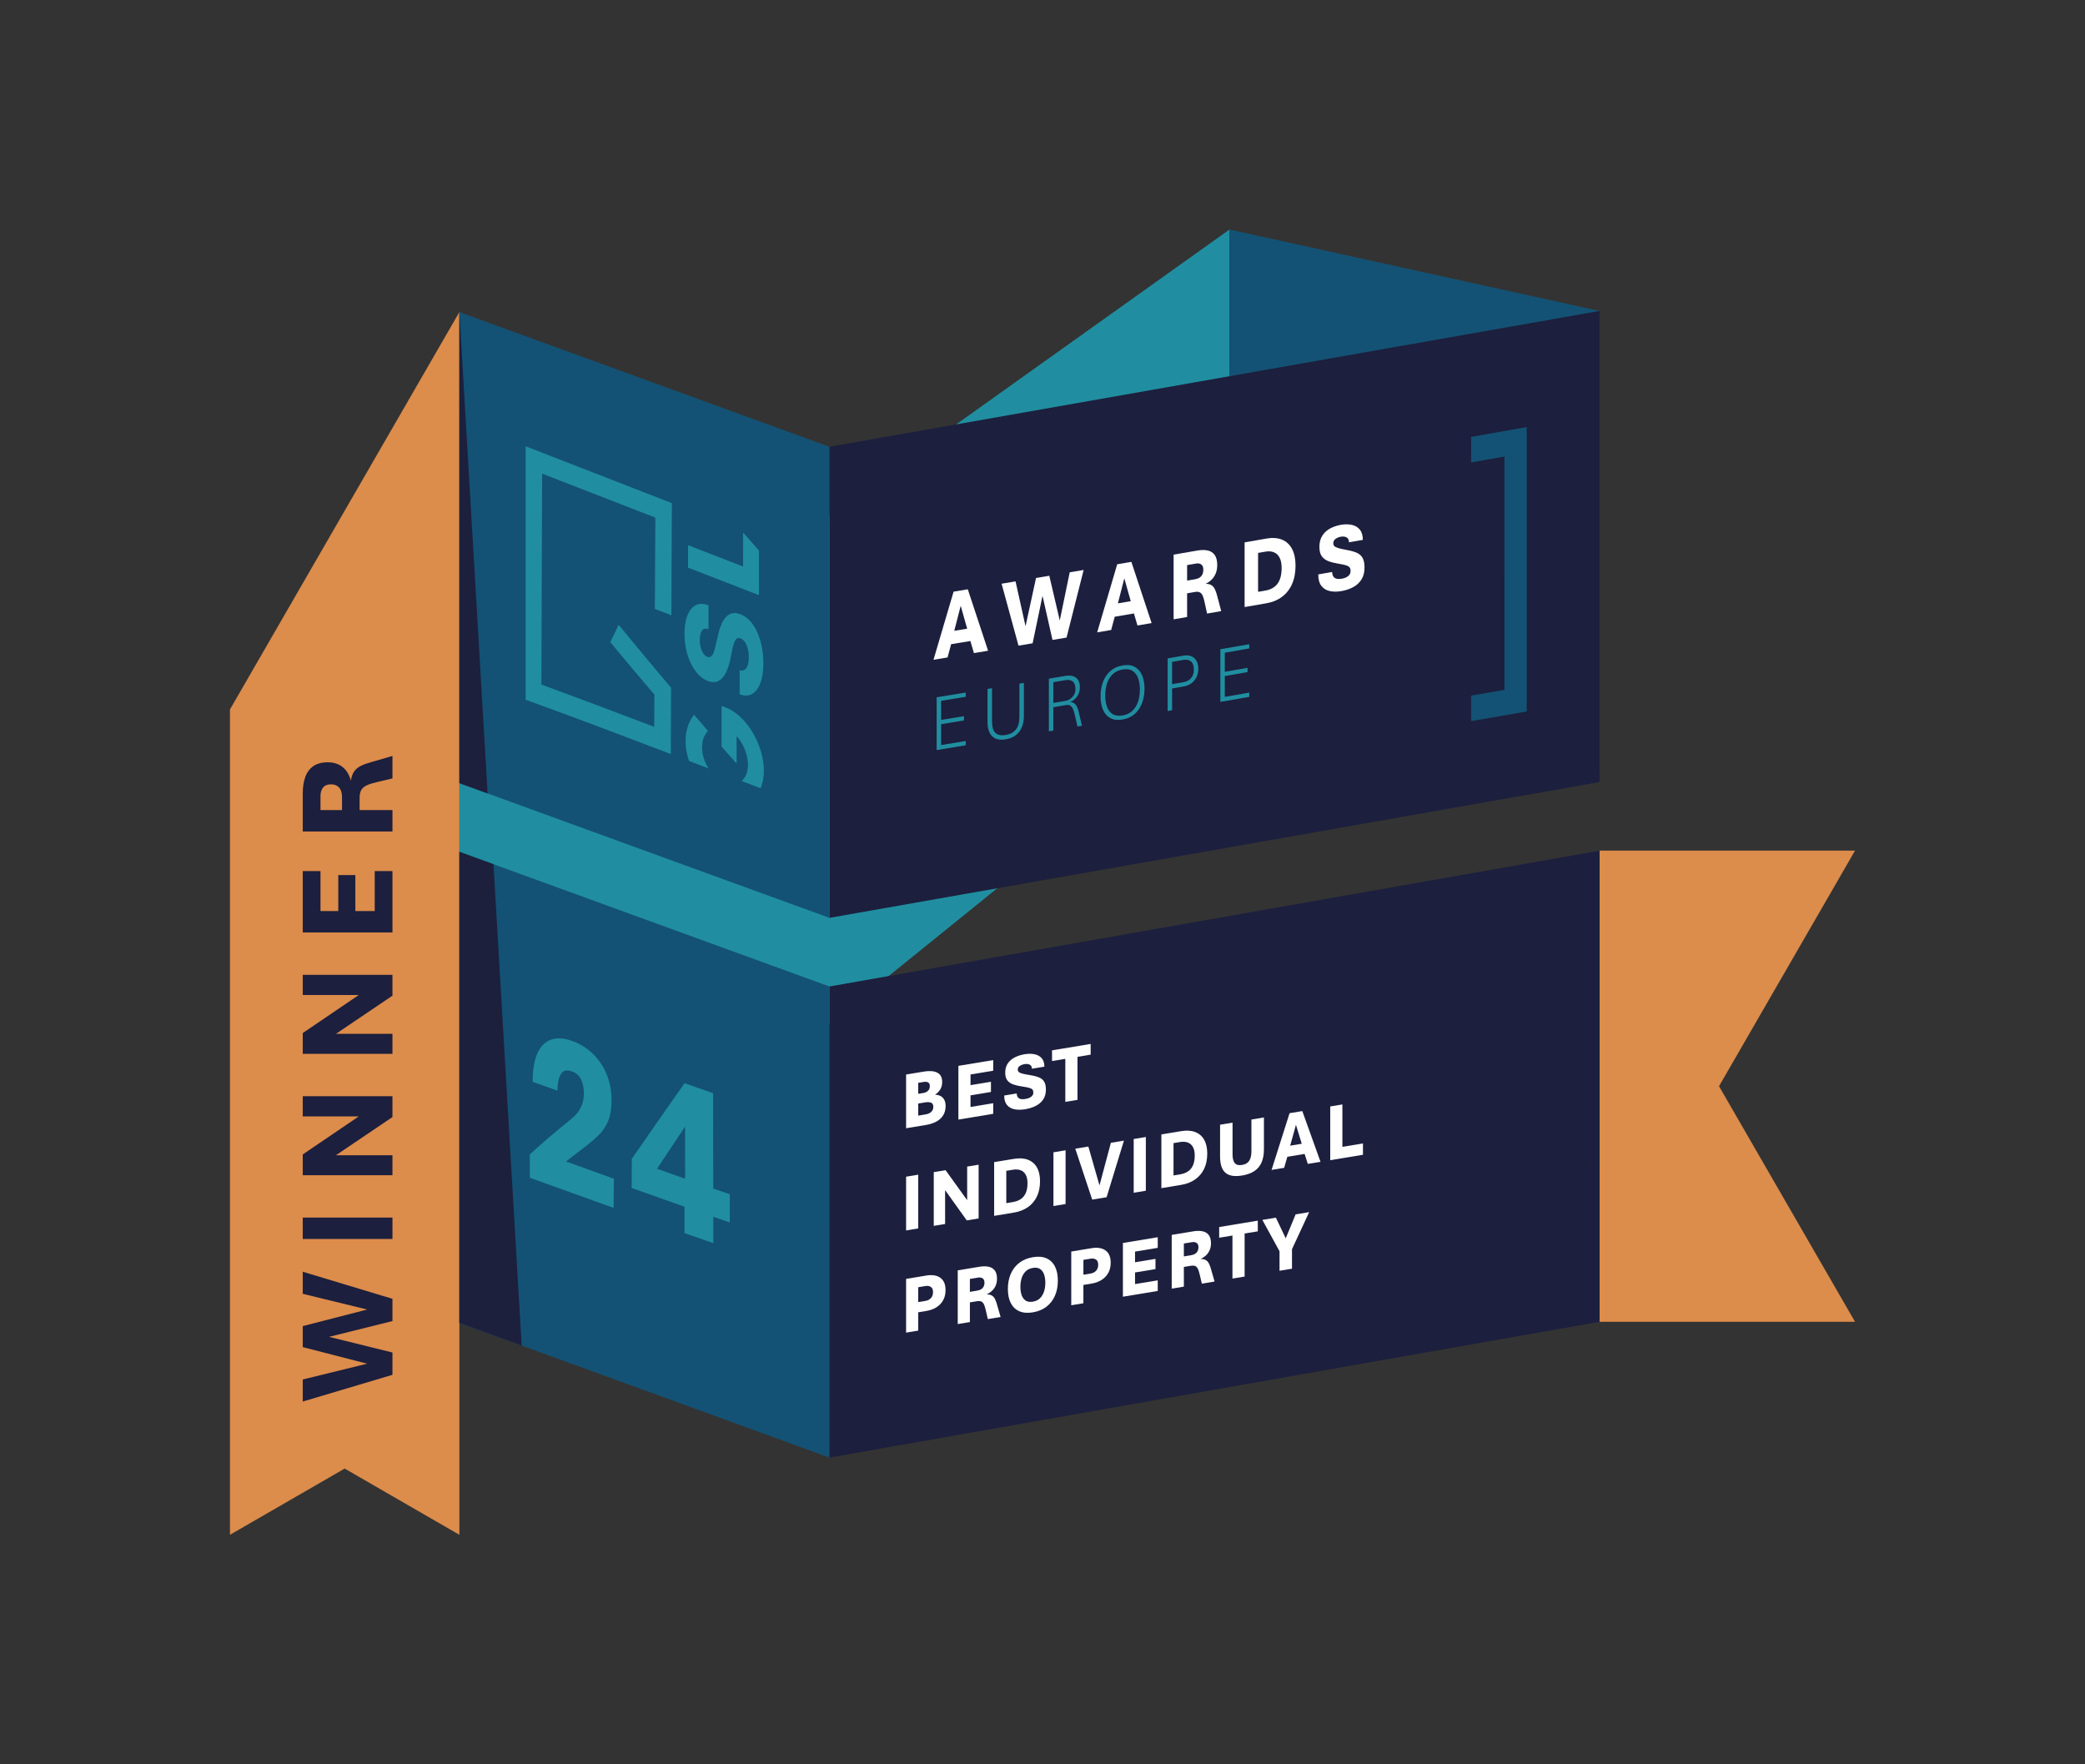 <?xml version="1.0" encoding="UTF-8"?>
<svg xmlns="http://www.w3.org/2000/svg" viewBox="0 0 313.228 265.039">
  <rect x="0" y="0" width="313.228" height="265.039" fill="#333333" stroke="none"/>
  <defs>
    <style>.cls-1{fill:none;}.cls-2{fill:#dc8c4b;}.cls-3{fill:#208ea0;}.cls-4{fill:#fff;}.cls-5{fill:#1c1f3d;}.cls-6{fill:#1c203d;}.cls-7{fill:#135274;}.cls-8{fill:#135274;}.cls-9{fill:#1c1f3d;}</style>
  </defs>
  <g id="Do_Not_Edit">
    <polygon class="cls-3" points="69.014 116.958 184.707 34.479 184.707 105.249 69.014 198.729 69.014 116.958"></polygon>
    <polygon class="cls-8" points="184.707 34.479 184.707 95.248 240.296 115.481 240.298 46.712 184.707 34.479"></polygon>
    <polygon class="cls-2" points="34.548 106.571 34.548 230.56 51.78 220.611 51.78 220.611 69.014 230.561 69.014 46.874 34.548 106.571"></polygon>
    <polygon class="cls-2" points="278.681 127.781 240.298 127.781 240.298 198.56 278.679 198.56 258.248 163.172 258.248 163.172 278.681 127.781"></polygon>
    <polygon class="cls-5" points="240.298 127.792 124.604 148.192 124.604 218.962 240.297 198.562 240.298 127.792"></polygon>
    <polygon class="cls-8" points="69.014 127.959 69.014 198.729 124.602 218.961 124.605 148.192 69.014 127.959"></polygon>
    <polygon class="cls-5" points="240.298 46.712 124.604 67.112 124.604 137.882 240.297 117.482 240.298 46.712"></polygon>
    <polygon class="cls-8" points="69.014 46.879 69.014 117.649 124.602 137.882 124.605 67.113 69.014 46.879"></polygon>
    <polygon class="cls-6" points="74.135 129.823 69.014 127.959 69.014 198.729 78.373 202.135 74.135 129.823"></polygon>
    <polygon class="cls-6" points="69.014 46.879 69.014 117.649 73.252 119.192 69.014 46.879"></polygon>
    <path class="cls-4" d="M140.239,99.11c1.207-4.095,1.811-6.141,3.018-10.233.854-.14,1.282-.21,2.136-.351,1.219,3.693,1.828,5.538,3.047,9.227-.851.142-1.277.212-2.128.354-.213-.725-.319-1.088-.532-1.814-1.158.192-1.738.288-2.896.479-.213.796-.319,1.194-.532,1.991-.844.139-1.267.209-2.111.348ZM143.358,94.762c.776-.128,1.164-.192,1.939-.32-.388-1.377-.582-2.065-.97-3.442-.388,1.505-.582,2.257-.97,3.762Z"></path>
    <path class="cls-4" d="M153.008,96.99c-1.015-3.72-1.523-5.581-2.539-9.304.838-.139,1.257-.209,2.096-.348.6,2.695.9,4.042,1.501,6.736.63-2.9.946-4.35,1.576-7.25.797-.133,1.196-.2,1.993-.334.63,2.688.945,4.032,1.575,6.719.597-2.894.895-4.341,1.492-7.235.838-.141,1.256-.212,2.094-.353-1.027,4.061-1.54,6.092-2.568,10.154-.845.143-1.268.214-2.113.357-.6-2.649-.9-3.974-1.499-6.624-.595,2.85-.892,4.276-1.487,7.127-.848.142-1.272.214-2.12.356Z"></path>
    <path class="cls-4" d="M164.828,94.995c1.204-4.092,1.806-6.138,3.009-10.23.852-.145,1.278-.217,2.129-.363,1.216,3.679,1.824,5.519,3.039,9.197-.849.145-1.274.218-2.123.363-.212-.723-.318-1.085-.531-1.808-1.155.197-1.733.296-2.888.493-.212.796-.318,1.194-.531,1.989-.842.143-1.263.215-2.105.358ZM167.939,90.64c.774-.132,1.16-.198,1.934-.33-.387-1.372-.58-2.058-.967-3.431-.387,1.504-.58,2.256-.967,3.76Z"></path>
    <path class="cls-4" d="M176.312,93.033v-9.716c1.445-.248,2.168-.373,3.612-.622.568-.098,1.072-.098,1.515-.001.441.097.789.322,1.044.675.255.353.382.866.382,1.541,0,.611-.141,1.155-.426,1.633-.284.477-.721.863-1.31,1.157.375.003.672.077.89.222.219.145.393.364.523.656s.25.661.36,1.104c.225.848.337,1.271.561,2.119-.851.147-1.276.22-2.127.367-.144-.668-.216-1.002-.36-1.67-.088-.418-.185-.751-.293-1s-.253-.419-.436-.513c-.183-.094-.439-.112-.767-.055-.457.079-.685.118-1.142.197v3.558c-.811.14-1.216.209-2.027.349ZM178.34,87.22c.492-.085.739-.127,1.231-.212.26-.045.481-.128.659-.251.18-.122.314-.282.408-.478.092-.196.138-.424.138-.684,0-.385-.102-.651-.309-.799s-.463-.194-.77-.141c-.543.094-.814.14-1.357.234,0,.933-0,1.399-0,2.331Z"></path>
    <path class="cls-4" d="M186.977,91.193c0-3.887,0-5.83 0-9.717,1.315-.228,1.972-.342,3.287-.571.912-.159,1.694-.102,2.346.17s1.151.737,1.498,1.396c.347.659.519,1.494.519,2.505,0,1.055-.174,1.975-.523,2.763-.349.787-.85,1.426-1.505,1.915-.653.489-1.433.812-2.336.969-1.315.228-1.972.342-3.287.57ZM189.002,88.907c.436-.076.655-.114,1.091-.189.547-.095,1.002-.282,1.366-.562.364-.28.635-.654.813-1.123.178-.468.268-1.038.268-1.707,0-.626-.099-1.136-.296-1.53-.198-.394-.48-.669-.848-.824-.368-.155-.802-.189-1.303-.102-.436.076-.655.114-1.091.189v5.848Z"></path>
    <path class="cls-4" d="M201.534,88.792c-.659.115-1.253.114-1.777-.004-.525-.118-.942-.379-1.252-.782-.308-.404-.463-.976-.463-1.717.832-.145,1.248-.218,2.08-.363.017.31.086.547.209.711.121.164.287.267.498.31.21.043.453.04.731-.009.277-.048.516-.123.715-.226.2-.102.352-.232.46-.391.108-.159.16-.344.16-.556,0-.226-.049-.403-.148-.531-.099-.127-.277-.23-.536-.311-.258-.08-.63-.162-1.112-.239-.561-.091-1.061-.213-1.494-.371-.433-.158-.773-.403-1.021-.735-.249-.332-.372-.807-.372-1.423,0-.66.142-1.216.428-1.671.286-.454.673-.815,1.16-1.083.488-.268,1.041-.456,1.659-.564.597-.104,1.144-.101,1.642.012.498.113.895.353,1.191.72.297.367.445.878.445,1.533-.832.146-1.248.218-2.08.364,0-.361-.12-.606-.36-.736-.239-.129-.523-.165-.851-.107-.306.054-.574.162-.803.325-.229.163-.344.387-.344.671,0,.159.049.293.146.404.096.11.28.21.552.297.27.087.667.178,1.188.269.638.111,1.165.251,1.579.421.414.171.722.43.924.778s.302.837.302,1.468c0,.708-.15,1.304-.453,1.788s-.714.868-1.236,1.151c-.521.283-1.109.482-1.765.597Z"></path>
    <path class="cls-7" d="M221.001,69.468c2.006-.354,3.009-.53,5.014-.884-0,11.68-0,23.36-.001,35.04-2.005.348-3.008.523-5.014.871v3.837c3.343-.58,5.014-.87,8.357-1.45 0-14.243.001-28.486.001-42.729-3.343.59-5.014.885-8.357,1.476,0,1.535,0,2.303-0,3.838Z"></path>
    <path class="cls-3" d="M100.818,103.32c-3.157-3.739-4.737-5.645-7.872-9.455-.506,1.042-.759,1.563-1.266,2.595,2.639,3.185,3.967,4.771,6.629,7.887-.011,1.987-.016,2.962-.027,4.84-6.895-2.618-10.398-3.945-16.95-6.355.038-10.56.071-21.121.109-31.681,6.804,2.64,10.227,3.97,17.011,6.606-.03,5.142-.045,8.027-.075,13.715.994.382,1.491.574,2.483.956.028-7.107.042-10.751.07-16.847-8.723-3.39-13.14-5.105-21.963-8.54v38.075c8.271,3.004,12.896,4.767,21.806,8.157.013-2.8.019-4.31.032-7.418l0-0c.004-1.003.006-1.511.01-2.535Z"></path>
    <path class="cls-3" d="M114.685,99.612c0-2.868-1.039-6.352-3.354-7.296l-.001-0c-.043-.019-.086-.036-.129-.053-1.617-.626-2.749.457-3.358,3.275-.175.728-.262,1.092-.437,1.821-.229,1.078-.616,1.522-1.148,1.317-.665-.256-1.13-1.303-1.128-2.547.002-1.324.483-1.928,1.284-1.62.011.004.017.006.028.011.002-1.443.003-2.164.004-3.593-.011-.004-.017-.006-.028-.011-2.128-.823-3.574.882-3.584,4.281-.01,3.348,1.463,6.321,3.487,7.096,1.608.616,2.73-.394,3.344-3.033.153-.742.229-1.113.381-1.856.334-1.573.777-1.678,1.21-1.511.02.008.039.016.058.024.701.306,1.18,1.417,1.18,2.852 0,1.63-.674,2.144-1.346,1.93-.01-.003-.016-.005-.026-.008 0,1.45 0,2.174.001,3.608.011.004.016.006.027.01,2.096.802,3.535-1.121,3.536-4.698Z"></path>
    <path class="cls-3" d="M111.63,79.995c.001,1.965.001,2.996.001,5.114-3.283-1.276-4.939-1.919-8.263-3.211-.004,1.326-.006,2.002-.009,3.372,4.302,1.669,6.444,2.5,10.663,4.137-0-2.774-.001-4.133-.001-6.704-.955-1.093-1.433-1.635-2.391-2.707Z"></path>
    <path class="cls-3" d="M108.94,106.233c-.182-.07-.362-.124-.54-.171-0.0.937-.001,1.402-.001,2.321-0.0.325-0.0.487-0.0.809-.001,1.198-.001,1.79-.001,2.949.908,1.039,1.36,1.554,2.261,2.573-0-1.609-0-2.441-.001-4.135,1.023,1.137,1.708,2.779,1.708,4.306 0,1.115-.365,1.956-.959,2.438,1.147.437,1.717.653,2.846,1.082.319-.715.5-1.592.5-2.614 0-3.888-2.567-8.319-5.812-9.559Z"></path>
    <path class="cls-3" d="M105.467,112.257c.002-1.055.347-1.901.899-2.446-.838-.969-1.258-1.456-2.099-2.437-.785.955-1.264,2.32-1.269,3.943-.003,1.021.183,2.036.513,2.998,1.177.448,1.764.672,2.933,1.118-.605-.939-.979-2.061-.977-3.175Z"></path>
    <path class="cls-3" d="M140.711,112.676v-7.929c1.749-.285,2.623-.428,4.371-.715v.641c-1.478.243-2.217.364-3.696.606v2.868c1.372-.224,2.058-.337,3.429-.563v.642c-1.371.226-2.057.339-3.429.564v3.133c1.479-.243,2.218-.365,3.696-.609v.642c-1.748.289-2.622.433-4.371.721Z"></path>
    <path class="cls-3" d="M151.082,111.062c-.644.108-1.167.061-1.57-.138-.402-.199-.695-.508-.88-.924-.184-.417-.277-.893-.277-1.431v-5.078c.27-.045.404-.067.674-.112v4.906c0,.91.179,1.52.538,1.829.359.308.864.409,1.515.3.654-.109,1.161-.379,1.521-.807.36-.429.541-1.098.541-2.008v-4.904c.269-.045.404-.068.673-.113v5.075c0,.537-.092,1.044-.277,1.522-.184.478-.477.884-.877,1.217-.4.334-.927.556-1.582.665Z"></path>
    <path class="cls-3" d="M157.572,109.865v-7.913c1.014-.171,1.521-.257,2.535-.428.382-.065.734-.051,1.056.042s.58.274.775.544c.194.269.292.643.292,1.117,0,.505-.127.957-.381,1.352-.254.396-.621.691-1.101.886.251 0.0.459.06.627.179.166.119.307.295.419.529.112.232.21.528.289.882.183.787.275,1.181.458,1.968-.269.046-.403.069-.672.114-.175-.755-.262-1.133-.438-1.889-.071-.301-.155-.56-.254-.776s-.229-.375-.391-.474c-.162-.1-.374-.128-.639-.083-.761.129-1.142.193-1.903.322v3.516c-.269.046-.404.068-.673.114ZM158.245,105.595c.722-.122,1.083-.183,1.804-.305.271-.046.521-.15.751-.313.23-.162.415-.37.556-.623.14-.253.21-.54.21-.861,0-.49-.125-.853-.377-1.091-.252-.237-.632-.313-1.139-.227-.722.122-1.082.183-1.804.305,0,1.246,0,1.87-0,3.116Z"></path>
    <path class="cls-3" d="M168.647,108.084c-.738.126-1.35.057-1.84-.208s-.858-.682-1.102-1.248c-.244-.566-.367-1.245-.367-2.033,0-.787.122-1.509.367-2.16.245-.653.613-1.197,1.102-1.631.49-.434,1.102-.714,1.84-.841.731-.125,1.342-.055,1.828.212.485.266.851.687,1.095,1.254.244.568.369,1.247.369,2.034-0.0.787-.124,1.508-.369,2.159-.244.649-.61,1.193-1.095,1.625-.487.432-1.097.712-1.828.837ZM168.647,107.473c.615-.105,1.111-.344,1.493-.717.382-.373.664-.837.84-1.387.176-.55.264-1.147.264-1.785,0-.643-.088-1.211-.264-1.7-.176-.49-.458-.857-.84-1.101-.382-.244-.879-.313-1.493-.208-.619.106-1.12.347-1.503.722-.385.375-.665.838-.84,1.389-.175.551-.262,1.147-.262,1.79,0,.638.087,1.204.262,1.695.175.491.457.857.84,1.099.382.241.883.31,1.503.203Z"></path>
    <path class="cls-3" d="M175.415,106.813c0-3.164 0-4.746 0-7.909.968-.167,1.452-.251,2.42-.419.419-.073.794-.044,1.124.087.33.131.589.357.778.679.189.322.284.732.284,1.229,0,.478-.096.902-.284,1.271-.189.37-.448.672-.778.908-.33.236-.705.389-1.124.462-.7.121-1.049.182-1.749.303v3.273c-.268.046-.403.07-.671.116ZM176.086,102.772c.682-.118,1.024-.177,1.706-.295.466-.081.842-.278,1.128-.592s.428-.743.428-1.288c0-.591-.141-1.004-.428-1.236s-.662-.308-1.128-.228c-.682.118-1.024.177-1.706.295,0,1.338-0,2.006-0,3.344Z"></path>
    <path class="cls-3" d="M183.332,105.441c0-3.165 0-4.747 0-7.911,1.739-.303,2.608-.455,4.346-.758v.64c-1.47.257-2.205.385-3.675.641,0,1.145,0,1.718-0,2.863,1.365-.238,2.047-.357,3.412-.595v.641c-1.365.238-2.047.357-3.412.595,0,1.251-0,1.876-0,3.127,1.47-.256,2.205-.384,3.675-.64v.641c-1.738.303-2.607.454-4.346.757Z"></path>
    <path class="cls-1" d="M206.37,90.082c1.654-.292,2.481-.438,4.136-.729-0,9.509-0,19.017-.001,28.526-1.654.287-2.481.431-4.136.719-0,1.25-0,1.875-0,3.124,2.757-.478,4.136-.718,6.893-1.196 0-11.595.001-23.19.001-34.785-2.757.487-4.135.73-6.893,1.217-0,1.25-0,1.875-0,3.125Z"></path>
    <path class="cls-9" d="M58.958,206.527l-13.474,4.014v-3.313l9.68-2.372-9.68-2.492v-3.153l9.68-2.493-9.68-2.361v-3.313l13.474,4.063v3.344l-9.529,2.372,9.529,2.353v3.354Z"></path>
    <path class="cls-9" d="M58.958,186.12h-13.474v-3.213h13.474v3.213Z"></path>
    <path class="cls-9" d="M58.958,176.544h-13.474v-3.123l8.419-5.716h-8.419v-3.032h13.474v3.133l-8.488,5.735h8.488v3.003Z"></path>
    <path class="cls-9" d="M58.958,158.31h-13.474v-3.123l8.419-5.716h-8.419v-3.032h13.474v3.133l-8.488,5.735h8.488v3.003Z"></path>
    <path class="cls-9" d="M58.958,140.074h-13.474v-9.219h2.663v6.006h2.673v-5.405h2.562v5.405h2.912v-6.006h2.663v9.219Z"></path>
    <path class="cls-9" d="M58.958,124.903h-13.474v-5.726c0-.9.12-1.701.36-2.402.24-.7.636-1.253,1.187-1.656s1.293-.605,2.228-.605c.847,0,1.567.225,2.162.676.594.45,1.024,1.143,1.291,2.076.094-.594.267-1.063.521-1.411.254-.347.599-.624,1.036-.831.437-.206.976-.396,1.616-.57l3.073-.891v3.373l-2.402.57c-.601.141-1.086.296-1.457.466-.37.17-.642.4-.815.69-.174.291-.26.696-.26,1.217v1.812h4.935v3.213ZM51.38,121.69v-1.952c0-.413-.063-.762-.19-1.046-.127-.283-.315-.499-.565-.646-.251-.146-.556-.221-.916-.221-.534,0-.928.164-1.182.491-.253.327-.38.734-.38,1.221v2.152h3.233Z"></path>
  </g>
  <g id="txt_outlines">
    <path class="cls-3" d="M79.597,176.924v-3.515c2.389-2.172,3.665-3.23,6.241-5.333.61-.49,1.077-1.047,1.393-1.671.316-.624.479-1.308.486-2.049.008-.787-.119-1.491-.384-2.113-.263-.621-.735-1.054-1.411-1.297-.781-.28-1.336-.14-1.669.415-.333.557-.503,1.382-.512,2.478-1.504-.538-2.249-.803-3.724-1.325.002-1.76.232-3.174.698-4.239.465-1.065,1.143-1.761,2.033-2.085s1.964-.263,3.221.188c1.17.419,2.199,1.059,3.085,1.915.885.857,1.58,1.889,2.081,3.093.502,1.205.747,2.55.734,4.034-.01,1.222-.186,2.231-.528,3.03-.341.799-.802,1.48-1.377,2.046-.577.565-1.226,1.124-1.942,1.679-1.211.917-1.812,1.377-2.996,2.304,2.804,1.009,4.25,1.531,7.195,2.59-.014,1.753-.022,2.63-.036,4.383-5.303-1.904-7.879-2.842-12.589-4.529Z"></path>
    <path class="cls-3" d="M102.836,185.24c-.002-1.585-.003-2.378-.005-3.964-3.216-1.13-4.812-1.699-7.937-2.818.01-1.754.015-2.632.025-4.386,3.155-4.541,4.727-6.814,7.918-11.354,1.695.598,2.552.899,4.29,1.502.009,5.73.014,8.596.024,14.327.991.343,1.488.514,2.485.856-0,1.694-0,2.542-0,4.236-.993-.34-1.488-.51-2.478-.853.003,1.585.004,2.378.007,3.963-1.735-.6-2.602-.903-4.328-1.508ZM98.702,175.578c1.677.597,2.523.896,4.225,1.495-.004-3.137-.006-4.706-.01-7.842-1.692,2.539-2.532,3.81-4.215,6.348Z"></path>
    <path class="cls-4" d="M136.122,169.487v-8.071c1.073-.178,1.609-.267,2.682-.444.845-.14,1.512-.086,2.003.163s.736.717.736,1.404c0,.432-.098.806-.293,1.122-.195.316-.454.575-.776.776.53.032.927.195,1.19.489.263.294.395.691.395,1.191,0,.56-.122,1.036-.367,1.428s-.587.707-1.029.944c-.441.237-.961.405-1.56.504-1.193.198-1.79.296-2.983.494ZM137.946,164.316c.33-.055.494-.082.824-.136.235-.039.446-.143.634-.312.188-.169.281-.401.281-.697,0-.208-.043-.363-.131-.464-.087-.102-.2-.163-.338-.184-.138-.021-.287-.018-.446.008-.33.055-.494.082-.824.136v1.649ZM137.946,167.59c.434-.072.651-.108,1.085-.18.224-.037.423-.1.599-.189.176-.089.316-.213.421-.372s.156-.361.156-.605c0-.316-.115-.517-.344-.603-.229-.086-.507-.102-.833-.048-.434.072-.651.108-1.085.18v1.817Z"></path>
    <path class="cls-4" d="M143.977,168.186v-8.071c2.094-.347,3.14-.52,5.234-.867v1.595c-1.364.226-2.046.339-3.41.565v1.601c1.227-.203,1.841-.305,3.069-.508v1.535c-1.227.203-1.841.305-3.069.508v1.745c1.364-.226,2.046-.339,3.41-.565v1.595c-2.094.347-3.14.52-5.234.867Z"></path>
    <path class="cls-4" d="M154.01,166.633c-.595.099-1.129.1-1.603.005-.474-.095-.85-.31-1.128-.644-.278-.334-.418-.808-.418-1.424.75-.124,1.125-.186,1.875-.311.015.257.078.454.188.59.11.136.26.221.449.255.189.035.409.031.659-.01.25-.041.465-.105.645-.191.18-.086.318-.195.415-.327.097-.132.145-.286.145-.462,0-.188-.045-.334-.134-.44s-.25-.19-.483-.256c-.233-.065-.568-.131-1.003-.194-.506-.073-.957-.172-1.347-.302-.39-.129-.697-.331-.921-.606-.224-.275-.335-.668-.335-1.18,0-.548.129-1.011.386-1.389.258-.378.606-.68,1.046-.905s.938-.383,1.495-.475c.538-.089,1.031-.088,1.48.004s.807.289,1.074.593c.267.304.401.727.401,1.271-.75.124-1.125.186-1.875.311,0-.3-.108-.503-.324-.609-.216-.106-.472-.135-.767-.086-.277.046-.518.137-.725.273-.207.136-.31.322-.31.558,0,.132.044.244.131.335.087.091.253.173.497.244.244.071.602.145,1.071.218.575.089,1.05.203,1.424.343s.651.354.833.642c.182.288.273.693.273,1.217,0,.588-.136,1.083-.409,1.486-.273.403-.644.723-1.114.961-.47.238-1.0.406-1.591.503Z"></path>
    <path class="cls-4" d="M160.041,165.526c0-2.586 0-3.878 0-6.464-.798.132-1.197.198-1.995.33v-1.607c2.321-.384,3.481-.577,5.802-.961v1.607c-.791.131-1.187.197-1.978.328,0,2.585-0,3.878-0,6.464-.732.121-1.098.182-1.83.303Z"></path>
    <path class="cls-4" d="M136.122,184.839v-8.072c.729-.121,1.094-.181,1.824-.302v8.072c-.73.121-1.094.181-1.824.302Z"></path>
    <path class="cls-4" d="M140.278,184.151v-8.072c.709-.117,1.064-.176,1.773-.294,1.298,1.802,1.947,2.703,3.245,4.506v-5.043c.689-.114,1.033-.171,1.722-.285v8.072c-.712.118-1.067.177-1.779.295-1.302-1.818-1.954-2.728-3.256-4.546v5.085c-.682.113-1.023.169-1.705.282Z"></path>
    <path class="cls-4" d="M149.35,182.648v-8.072c1.184-.196,1.776-.294,2.961-.49.822-.136,1.527-.093,2.114.13.587.223,1.037.607,1.35,1.153.312.546.469,1.239.469,2.078,0,.876-.157,1.641-.472,2.297-.314.656-.766,1.188-1.355,1.598-.589.409-1.291.682-2.106.816-1.184.196-1.776.294-2.961.49ZM151.174,180.739c.393-.065.59-.098.983-.163.492-.082.903-.239,1.23-.474.328-.234.572-.547.733-.937.161-.39.242-.864.242-1.419,0-.52-.089-.943-.267-1.269-.178-.326-.433-.553-.764-.68-.331-.127-.723-.153-1.173-.078-.393.065-.59.098-.983.163v4.857Z"></path>
    <path class="cls-4" d="M158.257,181.173v-8.072c.73-.121,1.095-.181,1.824-.302-0,3.229-0,4.843-0,8.072-.73.121-1.095.181-1.824.302Z"></path>
    <path class="cls-4" d="M164.079,180.208c-1.016-3.06-1.524-4.59-2.54-7.651.784-.13,1.176-.195,1.961-.325.671,2.336,1.006,3.503,1.676,5.839.684-2.56,1.026-3.84,1.711-6.4.784-.13,1.176-.195,1.961-.325-1.041,3.401-1.562,5.102-2.603,8.503-.866.143-1.299.215-2.165.359Z"></path>
    <path class="cls-4" d="M170.315,179.175c0-3.229,0-4.843 0-8.072.73-.121,1.095-.181,1.824-.302,0,3.229,0,4.843-0,8.072-.73.121-1.095.181-1.824.302Z"></path>
    <path class="cls-4" d="M174.472,178.487c0-3.229,0-4.843 0-8.072l2.961-.49c.822-.136,1.527-.093,2.114.13.587.223,1.037.607,1.35,1.153.312.546.469,1.239.469,2.078,0,.876-.157,1.641-.472,2.297-.315.656-.766,1.188-1.355,1.598-.589.409-1.291.682-2.106.816-1.184.196-1.776.294-2.961.49ZM176.296,176.578c.393-.065.59-.098.983-.163.493-.082.903-.239,1.23-.474.328-.234.572-.547.733-.937.161-.39.242-.864.242-1.419,0-.52-.089-.943-.267-1.269-.178-.326-.433-.553-.764-.68-.332-.127-.723-.153-1.174-.078-.393.065-.59.098-.983.163,0,1.943,0,2.914-0,4.857Z"></path>
    <path class="cls-4" d="M186.585,176.589c-.765.127-1.391.106-1.878-.064-.487-.169-.845-.488-1.074-.955s-.344-1.079-.344-1.835c0-1.912,0-2.868 0-4.779.75-.124,1.125-.186,1.875-.311-0,1.912-0,2.868-0,4.779,0,.588.111,1.018.332,1.291s.588.367,1.1.283c.515-.085.878-.3,1.088-.645.21-.345.315-.811.315-1.398 0-1.912 0-2.868 0-4.779.752-.125,1.129-.187,1.881-.312-0,1.912-0,2.868-0,4.779,0,.756-.115,1.405-.344,1.949s-.586.981-1.071,1.311c-.485.33-1.112.559-1.881.686Z"></path>
    <path class="cls-4" d="M191.025,175.745c1.082-3.408,1.623-5.112,2.705-8.52.766-.127,1.149-.19,1.915-.317l2.733,7.619c-.764.126-1.146.19-1.909.316-.191-.599-.286-.899-.477-1.498-1.039.172-1.558.258-2.597.43-.191.662-.286.994-.477,1.656-.757.125-1.135.188-1.892.313ZM193.821,172.104c.695-.115,1.043-.173,1.739-.288-.348-1.137-.522-1.705-.869-2.842-.348,1.252-.522,1.878-.87,3.13Z"></path>
    <path class="cls-4" d="M199.842,174.285c0-3.229 0-4.843 0-8.072.73-.121,1.094-.181,1.824-.302-0,2.547-0,3.821-0,6.369,1.237-.205,1.855-.307,3.091-.512v1.703c-1.966.326-2.949.488-4.915.814Z"></path>
    <path class="cls-4" d="M136.122,200.189v-8.071c1.239-.205,1.858-.308,3.097-.513.515-.085.987-.07,1.415.044.428.115.771.347,1.029.696.258.349.386.831.386,1.447s-.129,1.142-.386,1.578c-.258.436-.6.783-1.029,1.04-.428.257-.9.428-1.415.513-.509.084-.764.126-1.273.211v2.752c-.73.121-1.094.181-1.824.302ZM137.946,195.6c.439-.073.658-.109,1.097-.182.333-.055.604-.195.813-.419.208-.224.312-.522.312-.894s-.107-.631-.321-.777c-.214-.146-.482-.193-.804-.14-.439.073-.658.109-1.097.182v2.231Z"></path>
    <path class="cls-4" d="M143.88,198.904v-8.071c1.3-.215,1.95-.323,3.25-.538.511-.085.966-.088,1.364-.01.398.078.711.263.941.555s.344.718.344,1.277c0,.508-.128.961-.384,1.359-.256.398-.649.721-1.179.969.337 0.0.604.06.801.179s.354.3.472.542c.117.242.225.547.324.915.202.703.303,1.054.506,1.757-.766.127-1.149.19-1.915.317-.13-.554-.194-.831-.324-1.385-.08-.347-.168-.623-.264-.829-.097-.206-.227-.347-.392-.424-.165-.077-.395-.09-.69-.042-.411.068-.617.102-1.029.17v2.956c-.73.121-1.094.181-1.824.302ZM145.704,194.063c.443-.073.665-.11,1.108-.184.235-.039.433-.11.594-.212.161-.103.283-.236.366-.4s.125-.353.125-.569c0-.32-.093-.54-.278-.661-.186-.121-.417-.159-.693-.113-.489.081-.733.121-1.222.202v1.937Z"></path>
    <path class="cls-4" d="M155.169,197.143c-.799.132-1.479.076-2.04-.169-.561-.245-.987-.652-1.279-1.221-.292-.569-.438-1.278-.438-2.125,0-.851.146-1.611.438-2.279.292-.668.718-1.217,1.279-1.648.561-.431,1.241-.712,2.04-.845.799-.132,1.479-.076,2.037.169.559.245.984.654,1.276,1.225.292.571.438,1.283.438,2.134,0,.847-.146,1.604-.438,2.27-.292.666-.717,1.214-1.276,1.644-.559.43-1.238.712-2.037.844ZM155.169,195.536c.451-.075.813-.251,1.085-.528.273-.277.472-.618.597-1.022.125-.404.188-.835.188-1.29,0-.464-.062-.877-.188-1.24-.125-.363-.324-.637-.597-.822-.273-.185-.635-.24-1.085-.165-.455.075-.819.251-1.094.526-.275.275-.474.615-.597,1.019-.123.404-.185.838-.185,1.302,0,.456.062.865.185,1.229.123.363.322.638.597.825.275.186.639.242,1.094.167Z"></path>
    <path class="cls-4" d="M160.933,196.08c0-3.228,0-4.842 0-8.071,1.239-.205,1.858-.308,3.097-.513.515-.085.987-.071,1.415.044.428.115.771.347,1.029.696.258.349.386.831.386,1.447s-.129,1.142-.386,1.578c-.258.436-.601.783-1.029,1.04-.428.257-.9.428-1.415.513-.509.084-.764.127-1.273.211v2.752c-.73.121-1.095.181-1.824.302ZM162.758,191.491c.439-.073.658-.109,1.097-.182.333-.055.604-.195.813-.419s.313-.522.313-.894c0-.372-.107-.631-.321-.777-.214-.146-.482-.193-.804-.14-.439.073-.658.109-1.097.182v2.231Z"></path>
    <path class="cls-4" d="M168.693,194.795c0-3.228 0-4.842 0-8.071,2.094-.347,3.141-.52,5.234-.867v1.595c-1.364.226-2.046.339-3.41.565v1.601c1.228-.203,1.841-.305,3.069-.508v1.535c-1.228.203-1.841.305-3.069.508v1.745c1.364-.226,2.046-.339,3.41-.565v1.595c-2.094.347-3.141.52-5.234.867Z"></path>
    <path class="cls-4" d="M176.026,193.58c0-3.228 0-4.842 0-8.071,1.3-.215,1.951-.323,3.251-.538.511-.085.966-.088,1.364-.01.398.078.711.263.941.555.229.292.344.718.344,1.277,0,.508-.128.961-.384,1.359s-.649.721-1.179.969c.337 0.0.604.06.801.179.197.119.354.3.472.542s.225.547.324.915c.202.703.303,1.054.506,1.757-.766.127-1.149.19-1.915.317-.13-.554-.194-.831-.324-1.385-.08-.347-.168-.623-.264-.829-.097-.206-.227-.347-.392-.424-.165-.077-.395-.09-.691-.042-.411.068-.617.102-1.029.17v2.956c-.73.121-1.095.181-1.824.302ZM177.851,188.739c.443-.073.665-.11,1.108-.184.235-.039.433-.11.594-.212.161-.103.283-.236.366-.4.083-.164.125-.353.125-.569,0-.32-.093-.54-.278-.661-.186-.121-.417-.159-.693-.113-.489.081-.733.121-1.222.202v1.937Z"></path>
    <path class="cls-4" d="M185.15,192.069c0-2.585 0-3.878 0-6.464-.798.132-1.197.198-1.995.33v-1.607c2.321-.384,3.481-.577,5.802-.961v1.607c-.791.131-1.187.197-1.978.328-0,2.586-0,3.878-0,6.464-.732.121-1.098.182-1.83.303Z"></path>
    <path class="cls-4" d="M192.222,190.898c0-1.173 0-1.759 0-2.932-1.032-1.885-1.548-2.827-2.58-4.711.814-.135,1.221-.202,2.034-.337.591,1.243.886,1.864,1.477,3.107.595-1.439.893-2.159,1.489-3.599.814-.135,1.221-.202,2.034-.337-1.032,2.226-1.548,3.34-2.58,5.566v2.932c-.75.124-1.125.186-1.875.311Z"></path>
  </g>
</svg>
